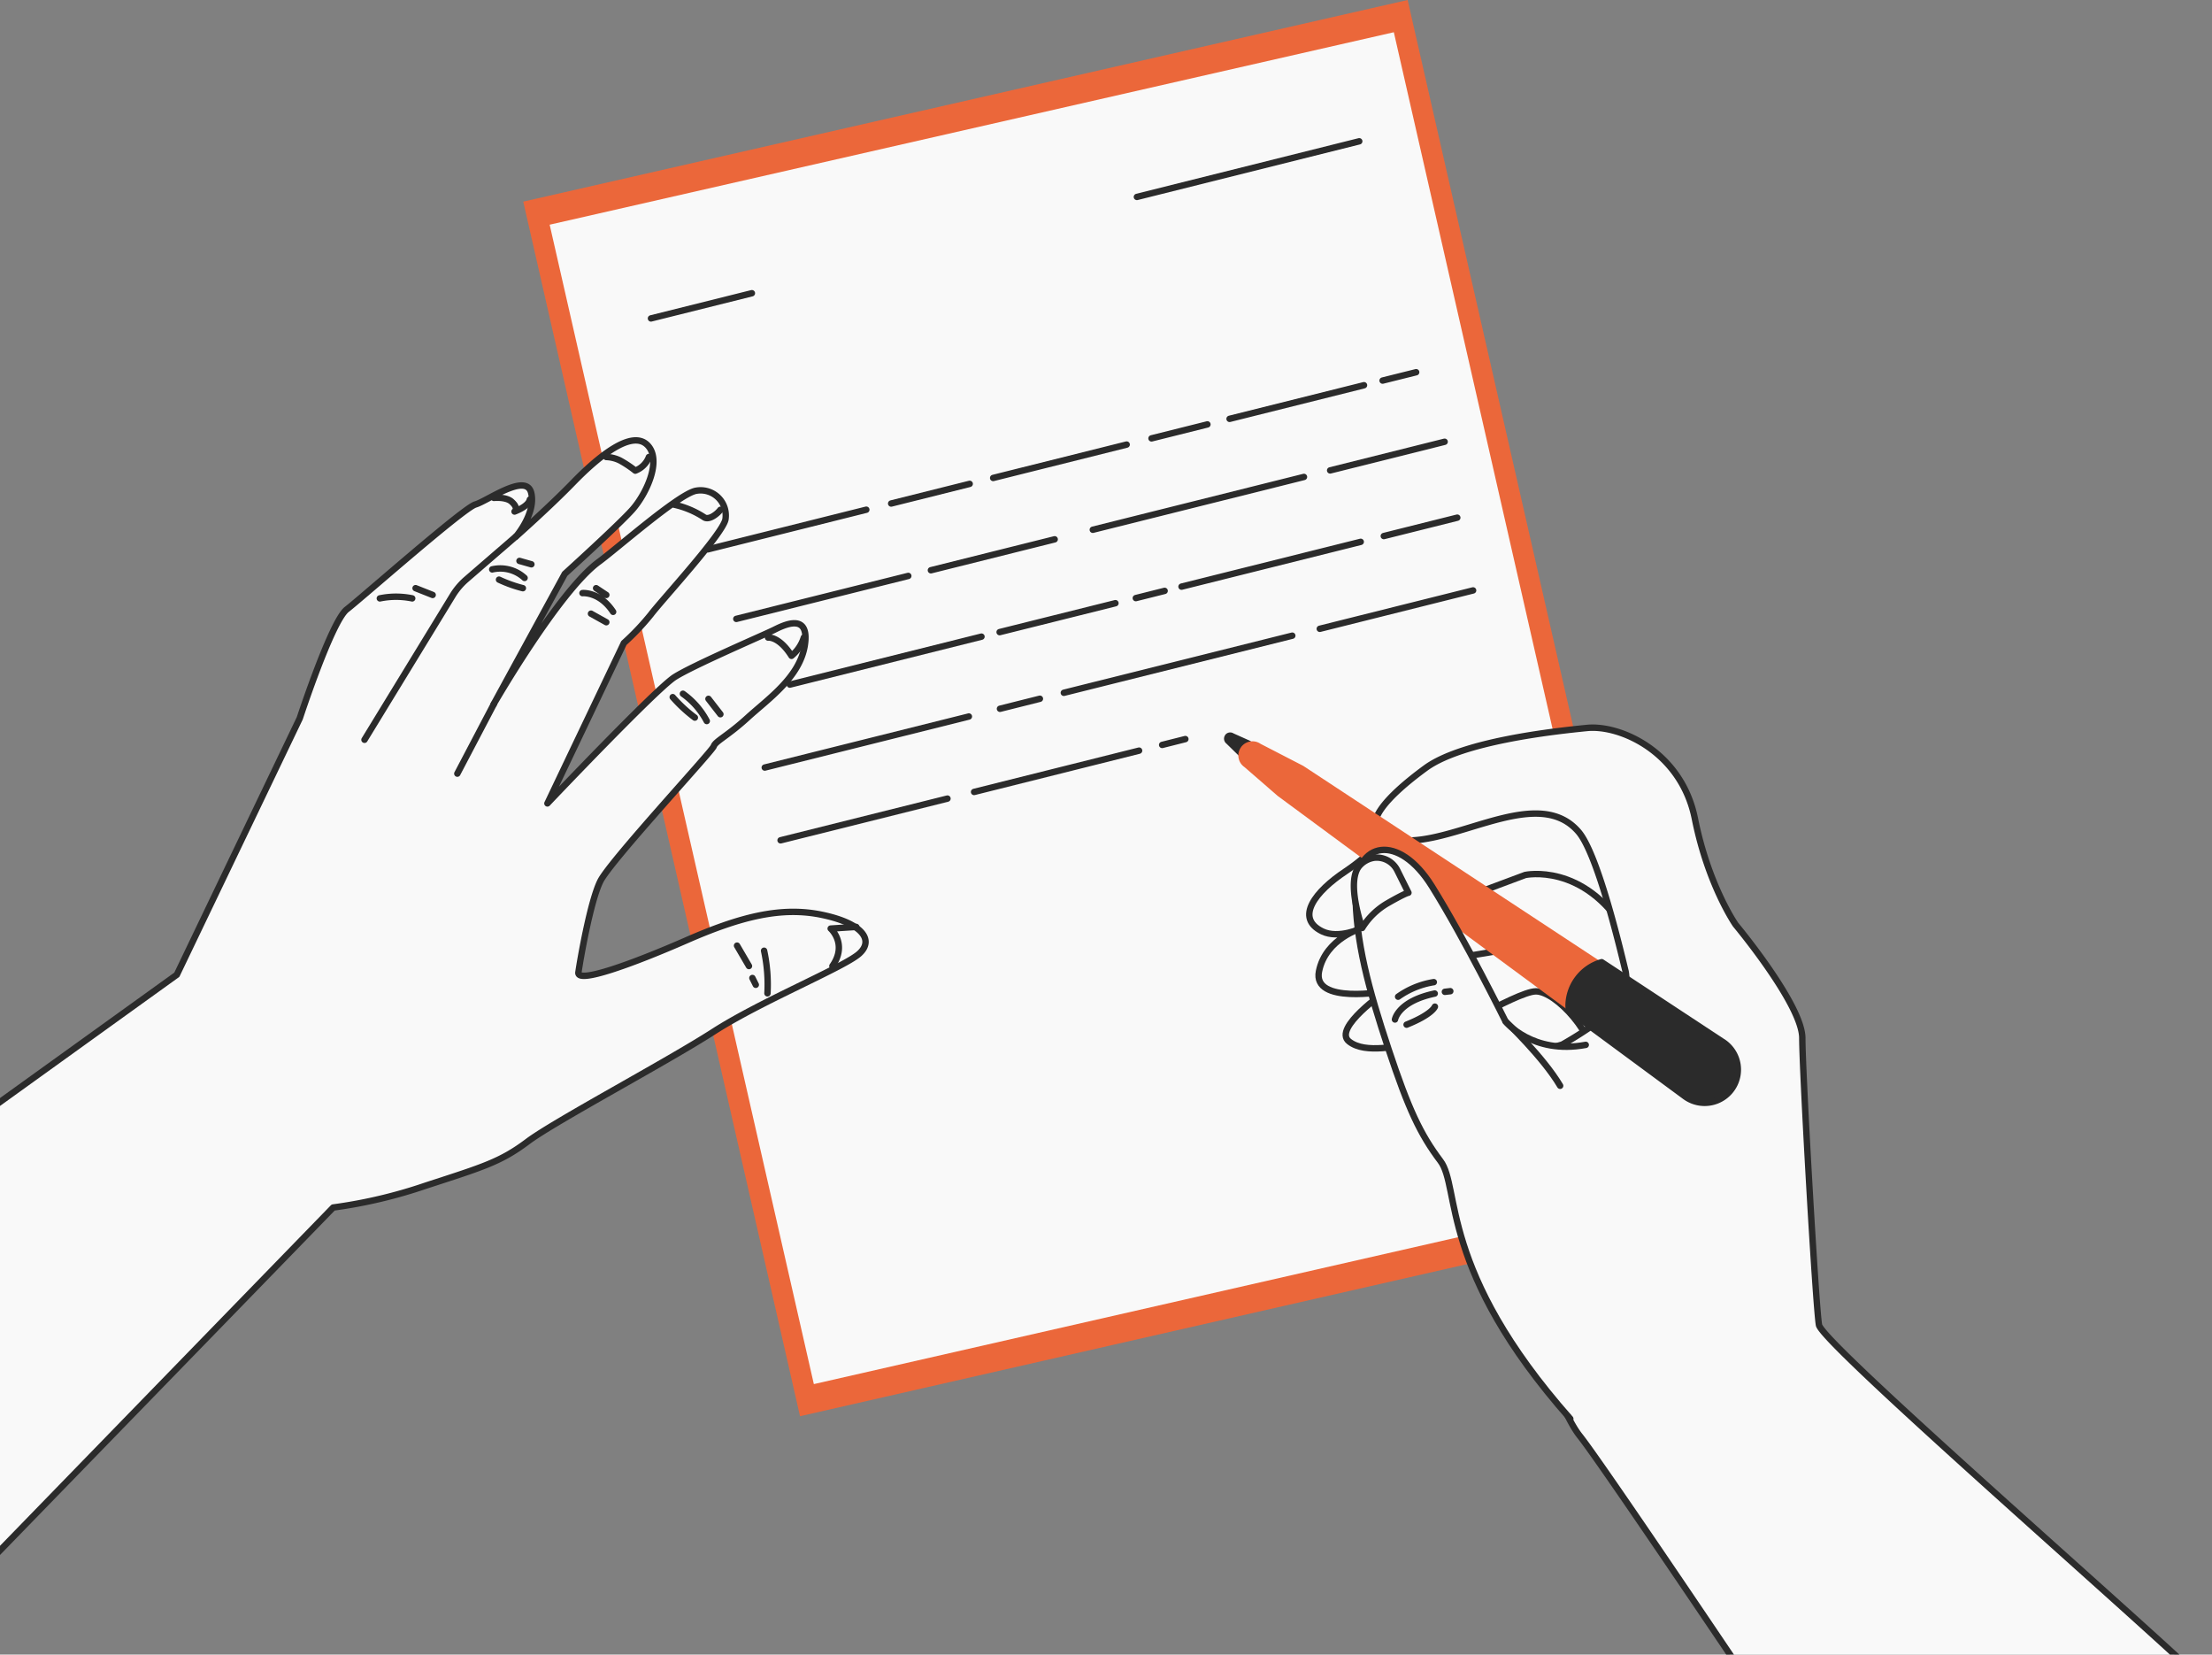 <?xml version="1.0" encoding="UTF-8"?> <svg xmlns="http://www.w3.org/2000/svg" width="345" height="258" fill="none"><rect width="100%" height="100%" fill="#808080" stroke="none"/><path d="M219.546 0 81.611 31.44l43.167 189.387 137.934-31.439L219.546 0z" fill="#EB673A"></path><path d="M217.392 5.026 85.729 35.036l41.205 180.783 131.664-30.01L217.392 5.026z" fill="#F9F9F9"></path><path d="m177.321 30.706 34.676-8.674M101.53 49.651l15.739-3.93M215.641 59.343l5.234-1.304M191.774 65.31l20.965-5.243M179.599 68.356l8.718-2.18M154.9 74.528l20.822-5.207M138.993 78.512l12.247-3.064M110.408 85.658l24.707-6.181M207.459 73.349l17.856-4.466M170.442 82.603l32.934-8.235M145.191 88.918l19.303-4.823M114.839 96.502l26.824-6.7M215.829 83.586l11.46-2.868M184.279 91.473l27.95-6.986M177.151 93.26l4.493-1.126M155.91 98.565l18.062-4.51M123.19 106.747l29.888-7.476M116.813 108.337l3.752-.929M205.843 98.047l23.912-5.984M165.924 108.025l35.631-8.906M155.964 110.517l6.226-1.563M119.278 119.682l31.836-7.959M181.26 116.154l3.617-.912M151.926 123.487l25.734-6.441M121.744 131.026l26.029-6.503" stroke="#2B2B2B" stroke-linecap="round" stroke-linejoin="round"></path><path d="M220.26 126.506s-5.725 6.253-10.406 9.361c-4.681 3.109-7.941 7.244-3.635 9.352 2.581 1.269 6.252-.518 6.252-.518s-5.716 1.563-6.753 6.762c-1.036 5.199 10.398 3.117 10.398 3.117s-8.325 5.726-5.717 7.807c2.608 2.082 7.798.518 10.397.518 2.6 0 15.596-8.325 18.758-8.325 3.162 0 9.362 6.762 9.362 11.961 0 5.199 8.316 4.681 9.352-11.434 1.036-16.114-3.118-29.646-9.879-33.809-6.762-4.162-28.129 5.208-28.129 5.208z" fill="#F9F9F9" stroke="#2B2B2B" stroke-linecap="round" stroke-linejoin="round"></path><path d="m217.132 144.183 20.759-7.753s9.111-1.983 15.649 8.789M220.777 150.427l18.758-3.127s8.317-.518 13.515 9.362" stroke="#2B2B2B" stroke-linecap="round" stroke-linejoin="round"></path><path d="M344.001 262.484c-11.443-10.96-59.848-53.049-60.303-55.899-.518-3.117-2.599-39.517-2.599-44.724 0-5.208-10.398-17.678-10.398-17.678s-4.27-6.118-6.351-16.516c-2.081-10.397-11.612-14.676-16.829-14.158-5.216.518-19.463 2.073-25.18 6.253-5.717 4.18-10.924 9.361-5.726 10.915 8.638 2.591 22.778-8.932 29.593-.964 3.118 3.644 6.807 19.651 7.334 21.768a6.695 6.695 0 0 1-1.956 6.038 60.348 60.348 0 0 1-7.932 5.36s-8.45 2.492-12.095 2.796c-3.644.303-3.644 17.865.304 23.054 3.948 5.19 9.709 29.129 14.56 35.203 4.627 5.806 46.038 67.744 46.038 67.744" fill="#F9F9F9"></path><path d="M344.001 262.484c-11.443-10.96-59.848-53.049-60.303-55.899-.518-3.117-2.599-39.517-2.599-44.724 0-5.208-10.398-17.678-10.398-17.678s-4.27-6.118-6.351-16.516c-2.081-10.397-11.612-14.676-16.828-14.158-5.217.518-19.464 2.073-25.181 6.253-5.717 4.18-10.924 9.361-5.726 10.915 8.638 2.591 22.778-8.932 29.593-.964 3.118 3.644 6.807 19.651 7.334 21.768a6.695 6.695 0 0 1-1.956 6.038 60.348 60.348 0 0 1-7.932 5.36s-8.45 2.492-12.095 2.796c-3.644.303-3.644 17.865.304 23.054 3.948 5.19 9.709 29.129 14.56 35.203 4.627 5.806 46.038 67.744 46.038 67.744" stroke="#2B2B2B" stroke-linecap="round" stroke-linejoin="round"></path><path d="M191.523 114.858a.474.474 0 0 1 .625-.062l2.51 1.125a.971.971 0 0 1 .511.622.95.95 0 0 1-.137.792.965.965 0 0 1-1.454.158l-1.966-1.92a.485.485 0 0 1-.116-.67l.027-.045z" fill="#2B2B2B" stroke="#2B2B2B" stroke-linecap="round" stroke-linejoin="round"></path><path d="M193.737 116.287a2.209 2.209 0 0 1 2.868-.304l6.663 3.439 65.412 43.037a5.171 5.171 0 1 1-5.904 8.486l-63.492-46.833-5.198-4.511a2.183 2.183 0 0 1-.908-1.419 2.193 2.193 0 0 1 .363-1.645c.055-.091.121-.175.196-.25z" fill="#EB673A"></path><path d="m268.682 162.459-18.875-12.425a7.142 7.142 0 0 0-5.162 6.69c.006.299.029.597.071.893l18.061 13.319a5.176 5.176 0 0 0 8.158-3.082 5.164 5.164 0 0 0-.78-3.963 5.197 5.197 0 0 0-1.473-1.441v.009z" fill="#2B2B2B" stroke="#2B2B2B" stroke-linecap="round" stroke-linejoin="round"></path><path d="M244.913 221.226c-20.545-23.225-17.124-36.052-20.25-40.196-3.127-4.145-4.976-8.04-8.093-17.428-3.117-9.388-5.154-16.801-5.154-24.599 0-7.799 6.699-9.147 11.898-.831s11.505 21.107 11.505 21.107 4.154 5.199 12.505 3.645" fill="#F9F9F9"></path><path d="M244.913 221.226c-20.545-23.225-17.124-36.052-20.25-40.196-3.127-4.145-4.976-8.04-8.093-17.428-3.117-9.388-5.154-16.801-5.154-24.599 0-7.799 6.699-9.147 11.898-.831s11.505 21.107 11.505 21.107 4.154 5.199 12.505 3.645" stroke="#2B2B2B" stroke-linecap="round" stroke-linejoin="round"></path><path d="M234.819 159.261s5.833 5.511 8.513 10.04" stroke="#2B2B2B" stroke-linecap="round" stroke-linejoin="round"></path><path d="m217.936 135.724 1.733 3.475s-.393 0-3.162 1.59a11.322 11.322 0 0 0-4.056 3.912s-2.679-7.476-.303-9.825a3.803 3.803 0 0 1 2.161-1.126 3.578 3.578 0 0 1 3.627 1.974z" fill="#F9F9F9" stroke="#2B2B2B" stroke-linecap="round" stroke-linejoin="round"></path><path d="m225.358 154.652.84-.098M217.57 158.966s.483-2.84 6.199-4.046M223.796 156.966s-.402 1.197-4.412 2.805M223.626 153.142a13.237 13.237 0 0 0-5.564 2.269" stroke="#2B2B2B" stroke-linecap="round" stroke-linejoin="round"></path><path d="m-6.33 248.264 58.294-59.981a75.814 75.814 0 0 0 14.506-3.43c8.933-2.904 11.612-3.69 15.829-6.852 4.216-3.162 21.634-12.398 29.012-17.15 7.378-4.752 20.312-10.022 22.688-12.139 2.376-2.117.527-4.743-5.797-6.065s-12.666.268-21.107 3.957c-8.441 3.689-17.15 6.86-16.882 5.011.268-1.849 1.849-11.076 3.43-14.238 1.58-3.162 17.418-20.214 17.677-21.009.259-.795 2.117-1.581 5.279-4.467 3.162-2.885 8.182-6.324 8.932-11.344.751-5.02-3.162-3.162-4.743-2.367-1.581.795-12.666 5.538-15.569 7.387-2.903 1.849-19.839 19.696-19.839 19.696l11.925-25.011a38.543 38.543 0 0 0 4.225-4.466c1.581-2.108 11.076-12.398 11.612-14.774a3.915 3.915 0 0 0-1.18-3.499 3.922 3.922 0 0 0-3.563-.967c-2.903.795-12.023 8.852-15.042 11.076-6.253 4.627-16.355 22.161-16.355 22.161l11.085-20.312s8.44-7.646 10.549-10.022c2.108-2.376 4.654-7.629 2.376-10.022-2.42-2.546-7.664 1.733-11.612 5.797-3.627 3.742-8.933 8.44-8.933 8.44s3.171-3.688 2.376-6.85c-.795-3.162-6.86 1.313-8.7 1.84-1.84.527-17.677 14.515-20.053 16.355-2.376 1.84-7.334 16.972-7.334 16.972L27.578 151.99-30 193.419" fill="#F9F9F9"></path><path d="m-6.33 248.264 58.294-59.981a75.814 75.814 0 0 0 14.506-3.43c8.933-2.904 11.612-3.69 15.829-6.852 4.216-3.162 21.634-12.398 29.012-17.15 7.378-4.752 20.312-10.022 22.688-12.139 2.376-2.117.527-4.743-5.797-6.065s-12.666.268-21.107 3.957c-8.441 3.689-17.15 6.86-16.882 5.011.268-1.849 1.849-11.076 3.43-14.238 1.58-3.162 17.418-20.214 17.677-21.009.259-.795 2.117-1.581 5.279-4.467 3.162-2.885 8.182-6.324 8.932-11.344.751-5.02-3.162-3.162-4.743-2.367-1.581.795-12.666 5.538-15.569 7.387-2.903 1.849-19.839 19.696-19.839 19.696l11.925-25.011a38.535 38.535 0 0 0 4.225-4.466c1.581-2.108 11.076-12.398 11.612-14.774a3.915 3.915 0 0 0-1.18-3.499 3.922 3.922 0 0 0-3.563-.967c-2.903.795-12.023 8.852-15.042 11.076-6.253 4.627-16.355 22.161-16.355 22.161l11.085-20.312s8.44-7.646 10.549-10.022c2.108-2.376 4.654-7.629 2.376-10.022-2.42-2.546-7.664 1.733-11.612 5.797-3.627 3.742-8.933 8.44-8.933 8.44s3.171-3.688 2.376-6.85c-.795-3.162-6.86 1.313-8.7 1.84-1.84.527-17.677 14.515-20.053 16.355-2.376 1.84-7.334 16.972-7.334 16.972L27.578 151.99-30 193.419" stroke="#2B2B2B" stroke-linecap="round" stroke-linejoin="round"></path><path d="m80.458 83.657-7.736 6.69a10.718 10.718 0 0 0-2.134 2.528L56.85 115.35M133.544 144.532l-3.983.259s2.679 2.394.268 5.842M119.797 99.414s1.706-.233 3.653 2.849a6.018 6.018 0 0 0 1.921-2.85M105.191 78.7a14.214 14.214 0 0 1 4.592 1.929c.714.554 2.027-.42 2.572-1.135M94.564 71.259c.738.027 1.462.21 2.125.536.842.46 1.643.992 2.394 1.59a3.65 3.65 0 0 0 2.126-2.126M77.037 77.636s1.787-.187 2.68.528c1.277 1.09.536 1.598.536 1.598s2.17-.768 2.385-1.867M106.515 108.177a12.19 12.19 0 0 1 3.716 4.251M104.924 108.703a22.455 22.455 0 0 0 3.448 3.189M110.498 108.971l1.858 2.394M114.955 147.452l1.858 3.18M117.35 152.499l.527 1.054M119.172 148.247c.471 2.179.648 4.411.527 6.637M90.848 92.482s2.68-.268 4.778 2.921M92.177 95.689l2.385 1.33M92.973 91.714l1.59 1.054M76.77 88.784a5.6 5.6 0 0 1 5.046 1.331M77.832 90.383a20.634 20.634 0 0 0 3.716 1.331M81.022 87.462l1.857.527M59.244 93.304a12.441 12.441 0 0 1 5.047 0M64.818 91.714l2.662 1.054M77.028 109.775l-5.699 10.853" stroke="#2B2B2B" stroke-linecap="round" stroke-linejoin="round"></path></svg> 
